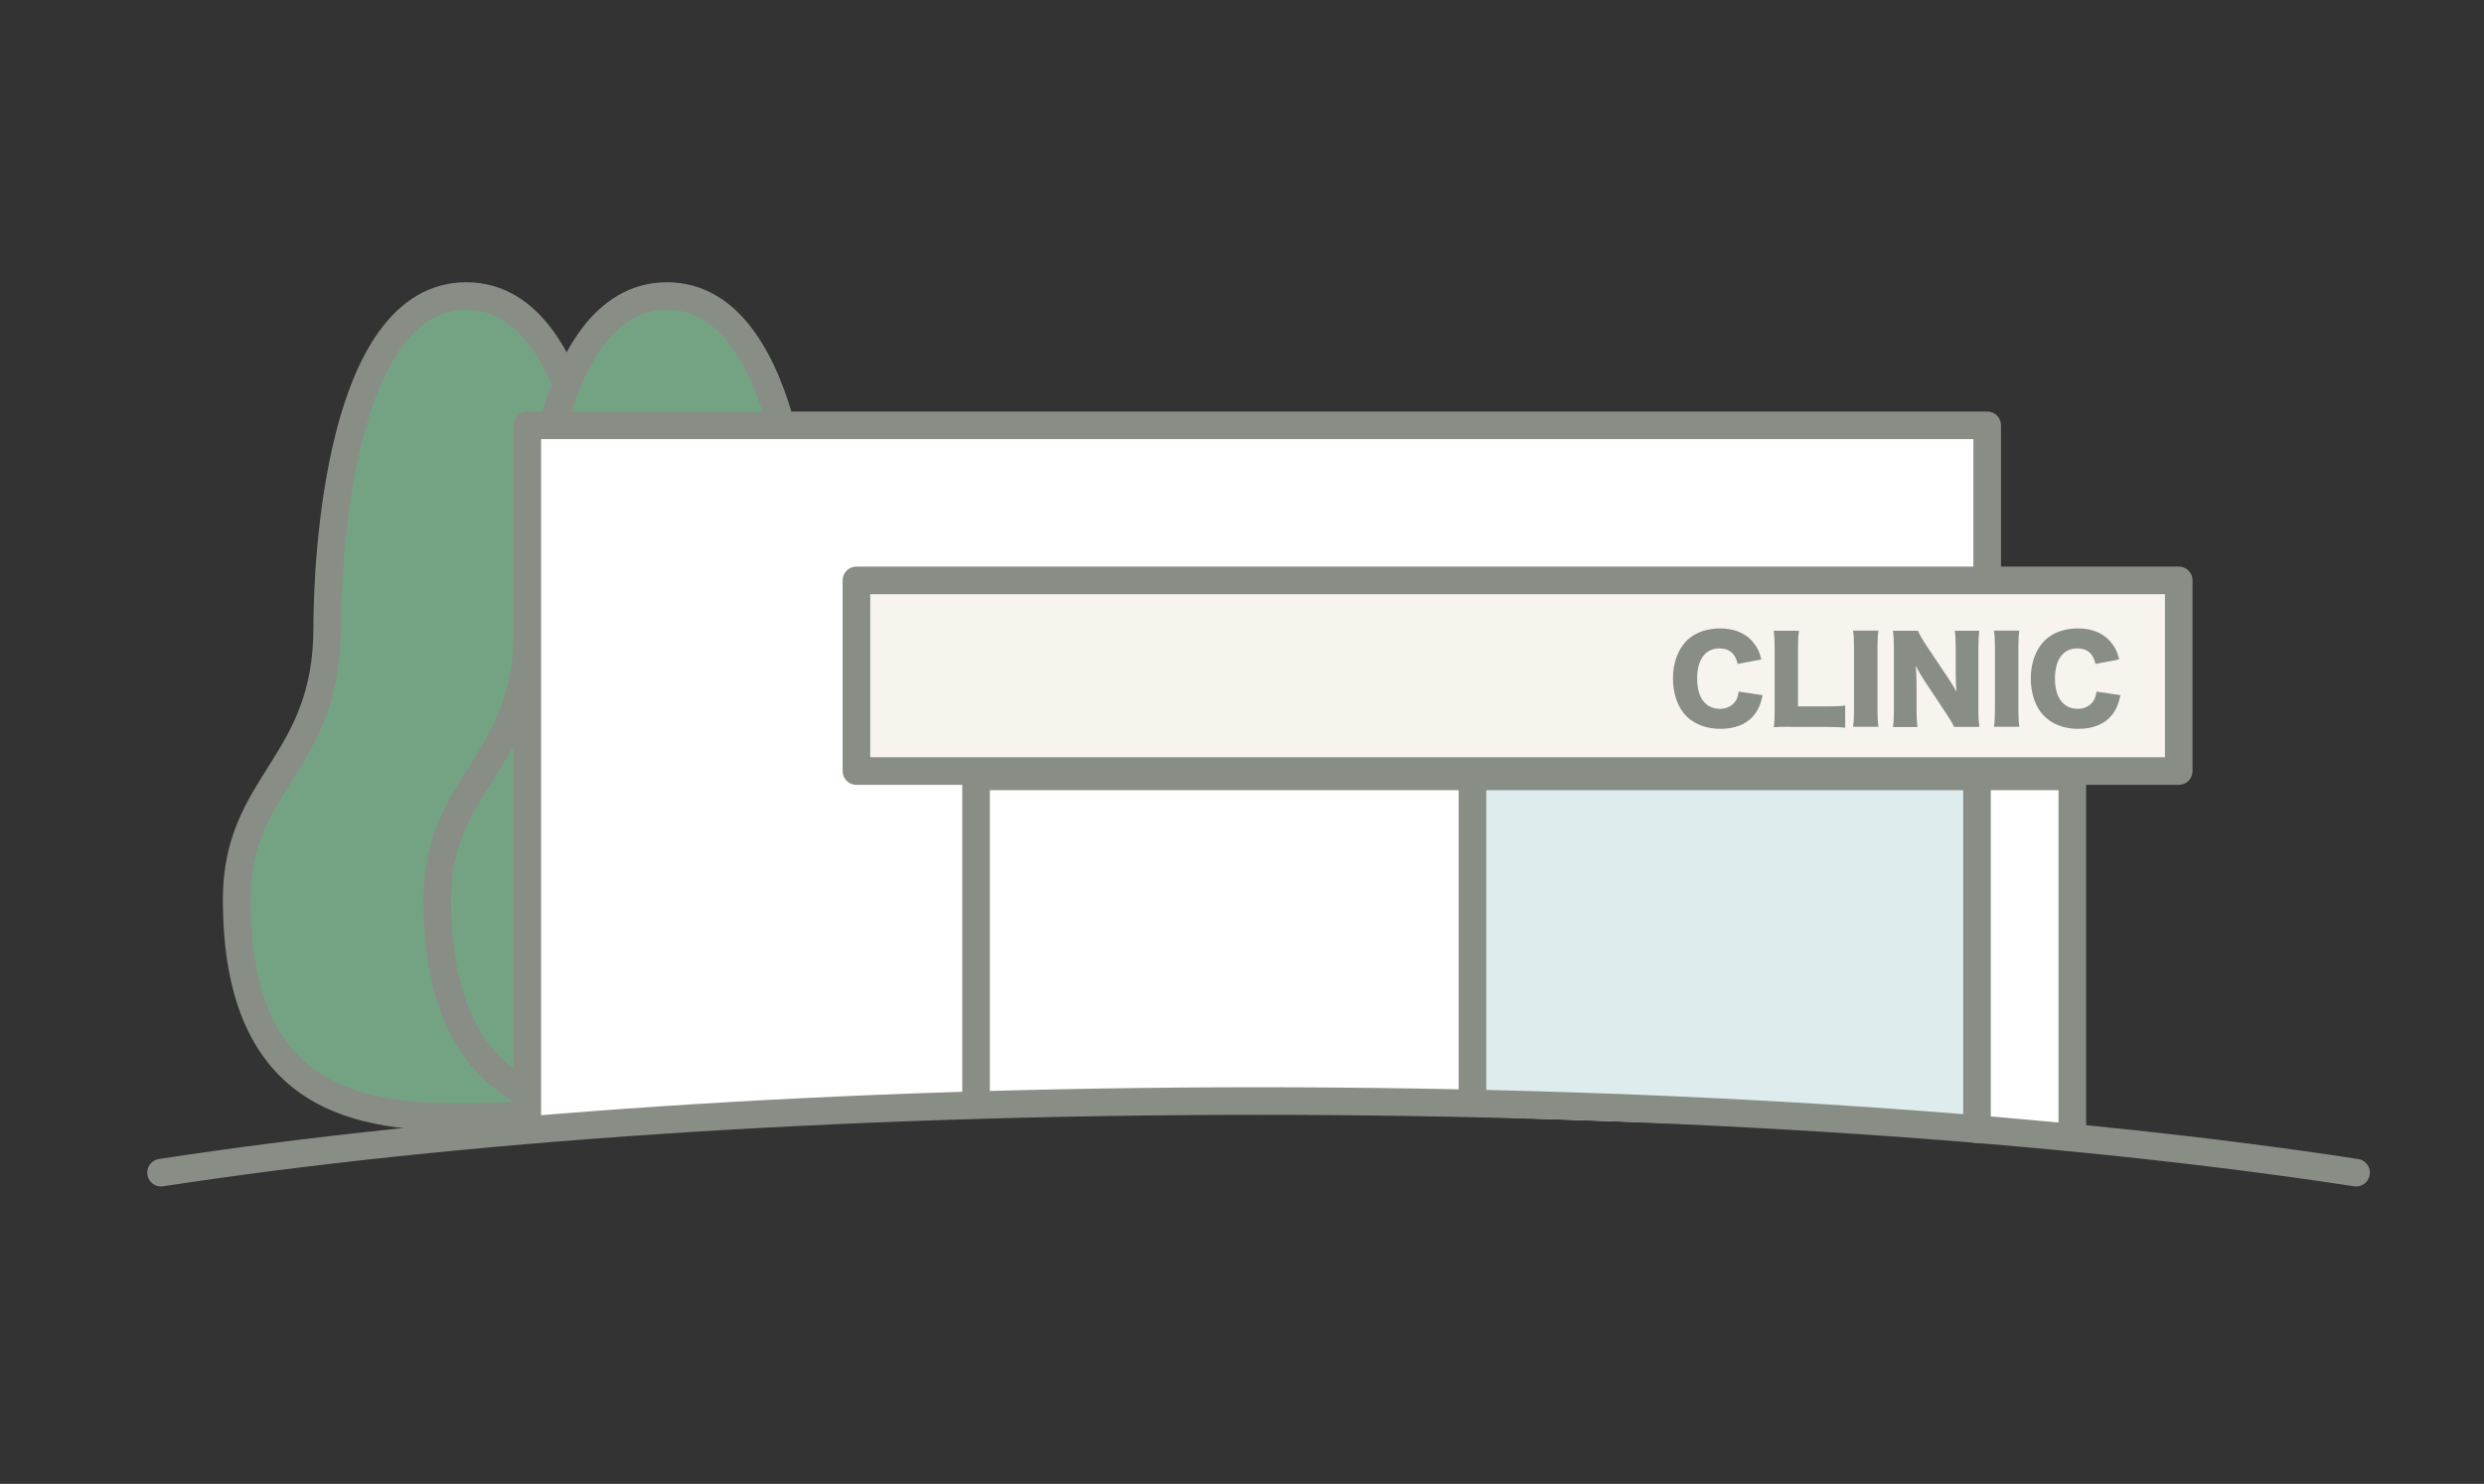 <svg id="_レイヤー_2" xmlns="http://www.w3.org/2000/svg" width="180" height="107.56"><rect width="100%" height="100%" fill="#333333" stroke="none"/><defs><style>.cls-2{fill:none}.cls-3{fill:#74a384}.cls-2,.cls-3{stroke:#888e85;stroke-linecap:round;stroke-linejoin:round;stroke-width:2px}.cls-8{fill:#888e85}</style></defs><g id="_レイヤー_4"><path class="cls-3" d="M33.79 21.46c9.14 0 10.08 18.93 10.08 24.03 0 9.96 6.56 11.18 6.56 19.69 0 14.82-9.14 15.8-16.64 15.8s-16.64-.97-16.64-15.8c0-8.51 6.56-9.72 6.56-19.69 0-5.1.94-24.03 10.08-24.03z"/><path class="cls-3" d="M48.33 21.46c9.14 0 10.08 18.93 10.08 24.03 0 9.96 6.56 11.18 6.56 19.69 0 14.82-9.14 15.8-16.64 15.8s-16.64-.97-16.64-15.8c0-8.51 6.56-9.72 6.56-19.69 0-5.1.94-24.03 10.08-24.03z"/><path d="M91.19 79.8c14 0 27.42.41 39.88 1.17H144V30.82H38.21v50.13h13.31c12.4-.74 25.75-1.15 39.67-1.15z" fill="#fff"/><path class="cls-2" d="M144 80.98V30.83H38.21v50.13"/><path fill="#fff" stroke="#888e85" stroke-linecap="round" stroke-linejoin="round" stroke-width="2" d="M70.73 79.71V56.28h79.44V82.4"/><path fill="#dfeced" stroke="#888e85" stroke-linecap="round" stroke-linejoin="round" stroke-width="2" d="M106.7 79.71V56.28h36.56v25.57"/><path fill="#f7f4ed" stroke="#888e85" stroke-linecap="round" stroke-linejoin="round" stroke-width="2" d="M62.06 42.07h95.82v13.82H62.06z"/><path class="cls-2" d="M170.73 85c-21-3.22-48.91-5.19-79.53-5.19S32.66 81.78 11.67 85"/><path fill="none" d="M0 0h180v107.56H0z"/><path class="cls-8" d="M125.92 48.14c-.16-.76-.6-1.14-1.32-1.14-1.02 0-1.62.8-1.62 2.19s.62 2.19 1.66 2.19c.46 0 .85-.19 1.1-.53.14-.2.2-.37.25-.72l1.74.26c-.16.71-.34 1.12-.7 1.53-.52.59-1.33.91-2.35.91s-1.88-.32-2.48-.92c-.62-.63-.97-1.61-.97-2.73s.35-2.1 1.01-2.76c.58-.56 1.42-.87 2.4-.87 1.08 0 1.93.37 2.47 1.1.27.34.41.65.52 1.15l-1.73.33zM129.77 52.68c-.58 0-.92 0-1.24.03.05-.29.07-.66.07-1.22v-4.42c0-.59-.02-.95-.07-1.35h1.83c-.06.44-.07.67-.07 1.32v4.16h2.03c.71 0 1 0 1.39-.06v1.61c-.31-.04-.72-.06-1.39-.06h-2.55zM136.12 45.71c-.05.34-.07.63-.07 1.24v4.49c0 .58.02.89.07 1.24h-1.84c.05-.33.07-.68.07-1.24v-4.49c0-.63-.02-.87-.07-1.24h1.84zM141.17 49.14c.24.36.4.63.6 1-.03-.39-.05-.77-.05-1.24v-1.91c0-.55-.02-.89-.07-1.27h1.78c-.05.38-.07.73-.07 1.27v4.45c0 .51.03.9.07 1.25h-1.83c-.15-.32-.34-.63-.63-1.06l-1.55-2.34c-.23-.34-.37-.59-.6-1.03.04.38.06.84.06 1.25v1.88c0 .58.02.95.07 1.31h-1.78c.05-.33.07-.7.07-1.32v-4.41c0-.49-.02-.86-.07-1.25h1.82c.08.23.27.56.59 1.05l1.59 2.38zM146.33 45.71c-.05.34-.07.63-.07 1.24v4.49c0 .58.02.89.07 1.24h-1.84c.05-.33.07-.68.07-1.24v-4.49c0-.63-.02-.87-.07-1.24h1.84zM151.85 48.14c-.16-.76-.6-1.14-1.32-1.14-1.02 0-1.62.8-1.62 2.19s.62 2.19 1.66 2.19c.46 0 .85-.19 1.1-.53.14-.2.2-.37.25-.72l1.74.26c-.16.71-.34 1.12-.7 1.53-.52.59-1.33.91-2.35.91s-1.88-.32-2.48-.92c-.62-.63-.97-1.61-.97-2.73s.35-2.1 1.01-2.76c.58-.56 1.42-.87 2.4-.87 1.08 0 1.93.37 2.47 1.1.27.34.41.65.52 1.15l-1.73.33z"/></g></svg>